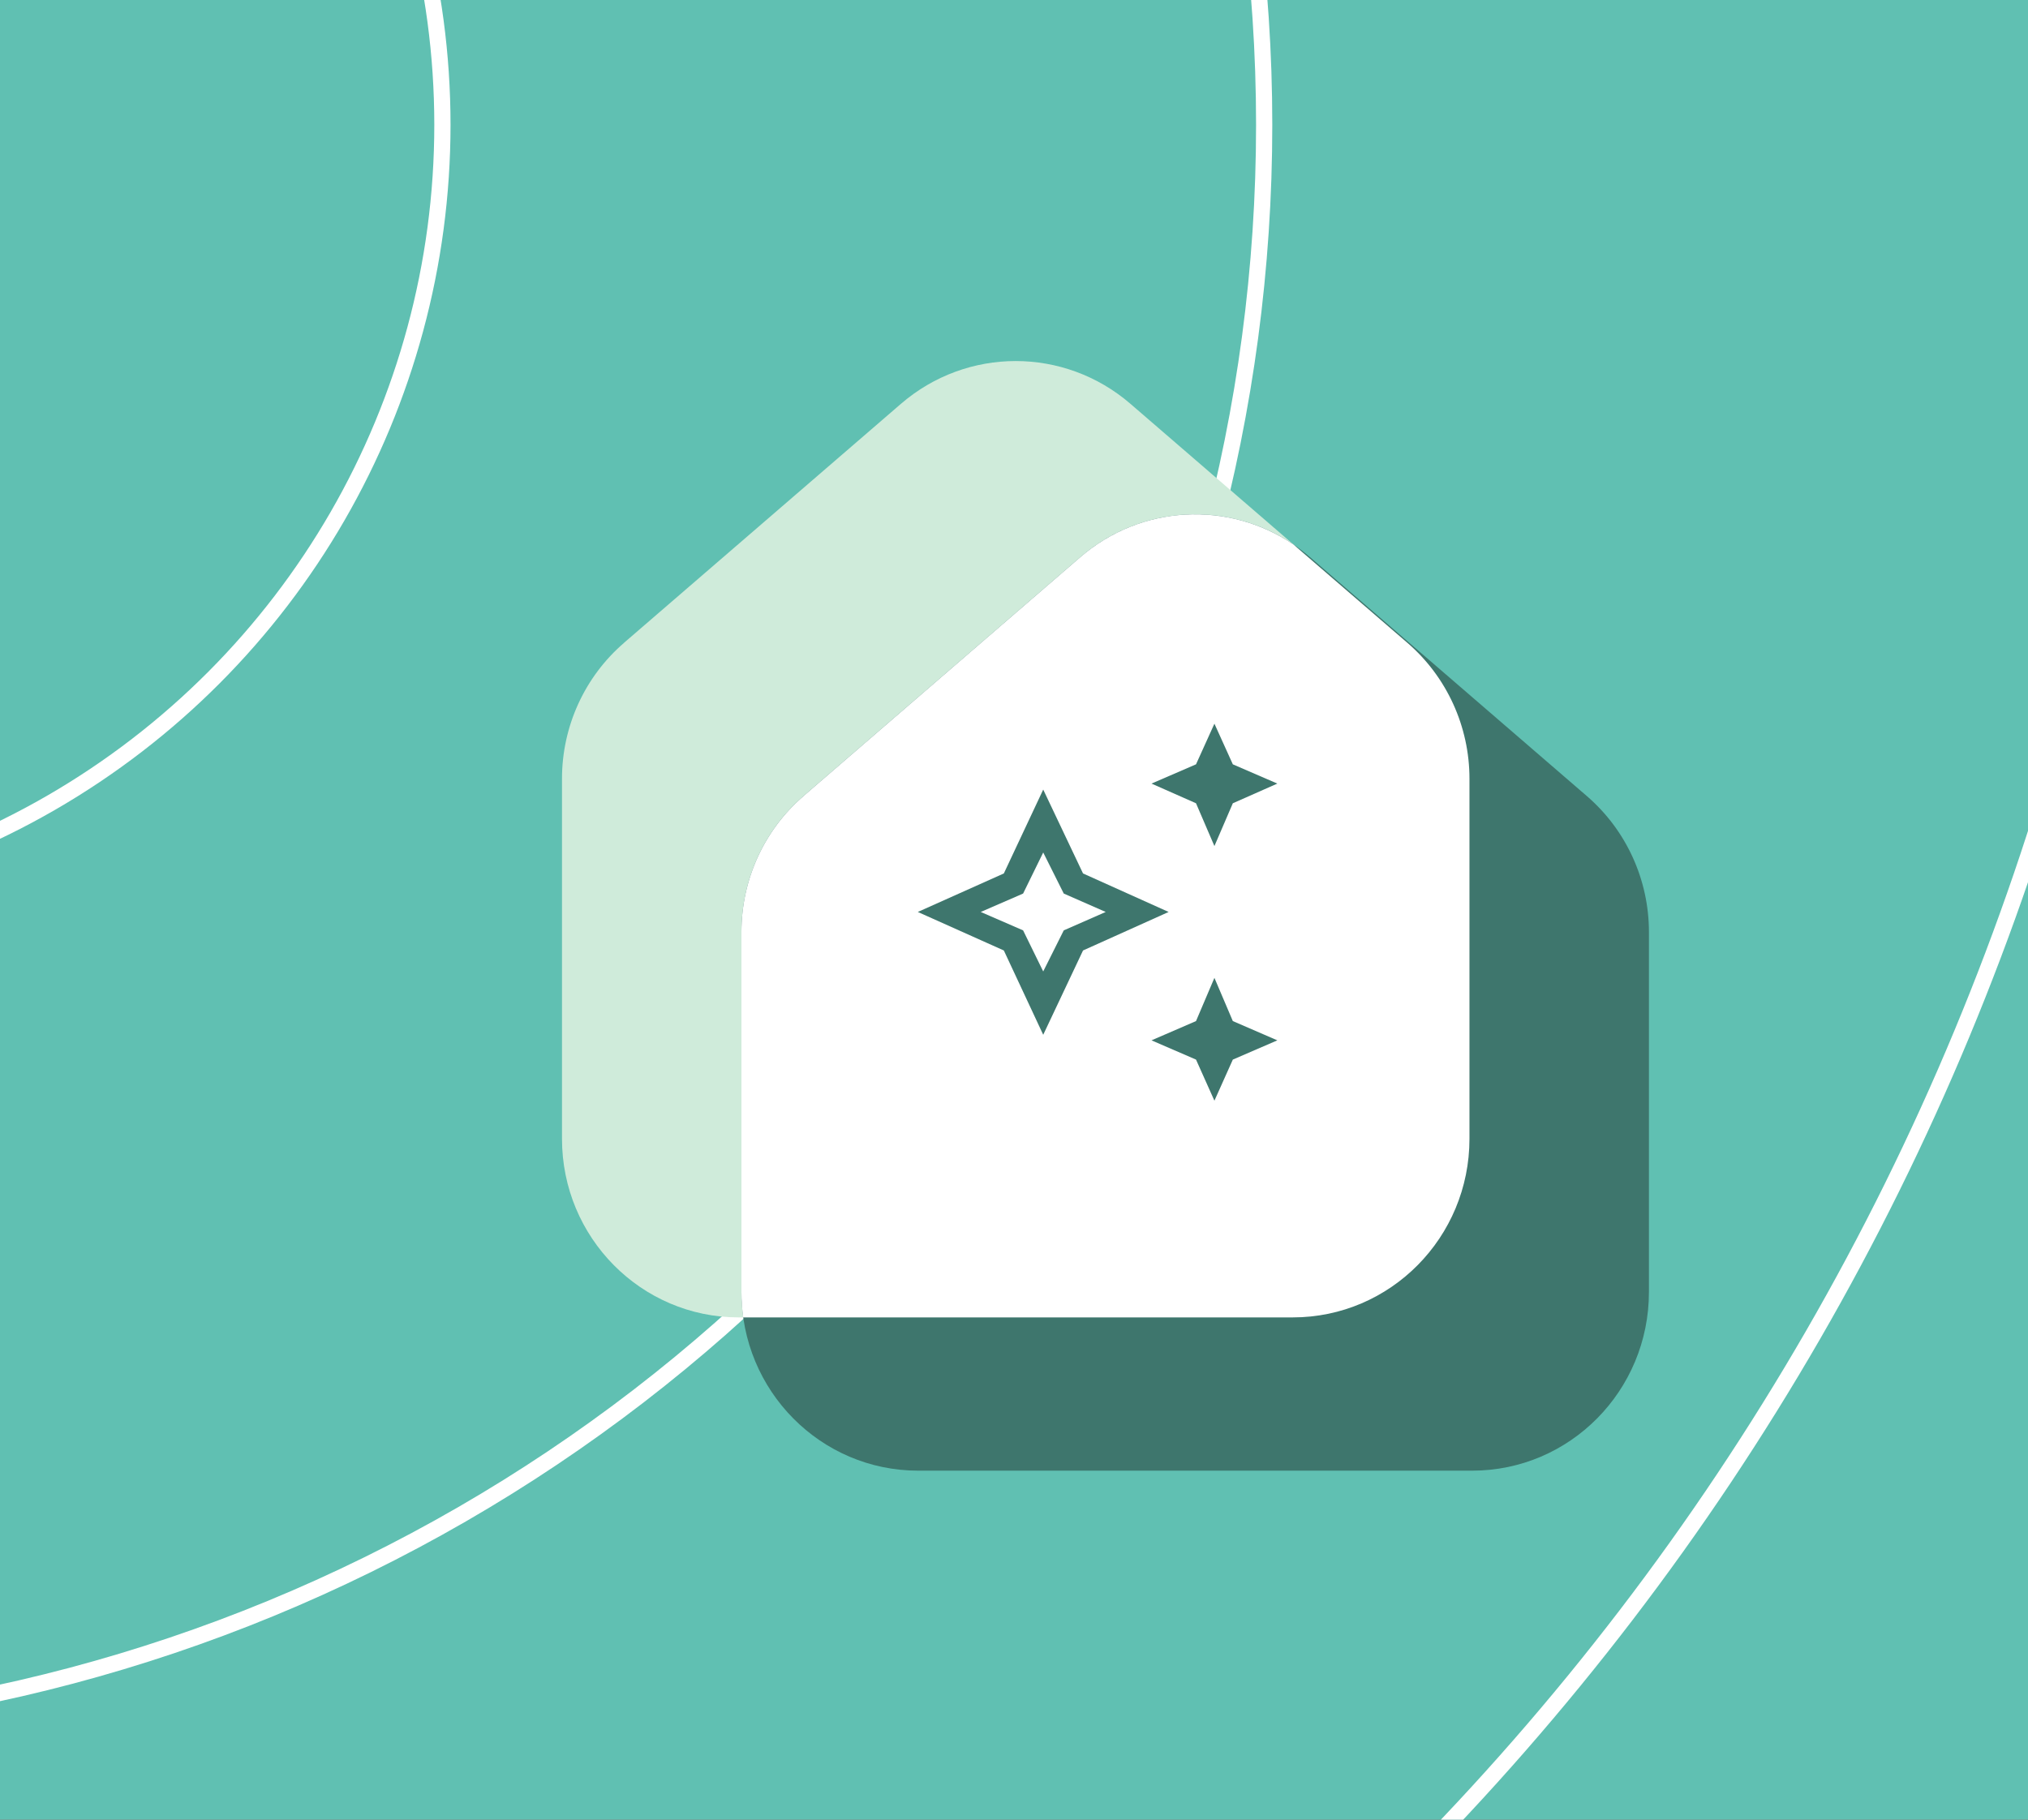 <svg width="390" height="350" viewBox="0 0 390 350" fill="none" xmlns="http://www.w3.org/2000/svg">
<rect x="0" y="0" width="390" height="350" fill="#333333" stroke="none"/>
<g clip-path="url(#clip0_11209_96605)">
<path d="M390 0H0V350H390V0Z" fill="#60C0B2"/>
<circle cx="-65.541" cy="23.998" r="150.621" stroke="white" stroke-width="3.119"/>
<circle cx="-65.543" cy="23.998" r="308.654" stroke="white" stroke-width="3.119"/>
<circle cx="-83.94" cy="7.06" r="499.501" stroke="white" stroke-width="3.119"/>
<path d="M119.98 123.659L173.261 77.671C185.97 66.703 204.682 66.703 217.391 77.671L270.672 123.659C278.227 130.186 282.591 139.733 282.591 149.783V219.039C282.591 238.014 267.378 253.393 248.607 253.393H142.06C123.289 253.393 108.076 238.014 108.076 219.039V149.783C108.076 139.733 112.425 130.186 119.995 123.659H119.98Z" fill="#CFEBDA"/>
<path d="M154.492 153.137L207.773 107.15C220.482 96.182 239.194 96.182 251.903 107.15L305.184 153.137C312.739 159.665 317.102 169.212 317.102 179.262V248.517C317.102 267.493 301.89 282.871 283.119 282.871H176.571C157.801 282.871 142.588 267.493 142.588 248.517V179.262C142.588 169.212 146.936 159.665 154.506 153.137H154.492Z" fill="#3E766D"/>
<path fill-rule="evenodd" clip-rule="evenodd" d="M248.742 104.732L270.672 123.659C278.227 130.187 282.59 139.734 282.59 149.784V219.039C282.59 238.015 267.377 253.393 248.607 253.393H142.923C142.7 251.801 142.584 250.174 142.584 248.519V179.264C142.584 169.214 146.933 159.667 154.502 153.139H154.488L207.769 107.152C219.462 97.061 236.237 96.254 248.742 104.732Z" fill="white"/>
<g clip-path="url(#clip1_11209_96605)">
<path d="M233.542 162.734L230.003 154.503L221.443 150.717L230.003 147.013L233.542 139.194L237.082 147.013L245.642 150.717L237.082 154.503L233.542 162.734ZM233.542 211.708L230.003 203.806L221.443 200.102L230.003 196.398L233.542 188.085L237.082 196.398L245.642 200.102L237.082 203.806L233.542 211.708ZM200.619 199.032L193.046 182.817L176.502 175.409L193.046 168.002L200.619 151.869L208.274 168.002L224.735 175.409L208.274 182.817L200.619 199.032ZM200.619 186.85L204.57 178.949L212.636 175.409L204.57 171.87L200.619 163.968L196.75 171.87L188.602 175.409L196.75 178.949L200.619 186.85Z" fill="#3E766D"/>
</g>
</g>
<defs>
<clipPath id="clip0_11209_96605">
<rect width="390" height="350" fill="white"/>
</clipPath>
<clipPath id="clip1_11209_96605">
<rect width="79.016" height="79.016" fill="white" transform="translate(170 136)"/>
</clipPath>
</defs>
</svg>
